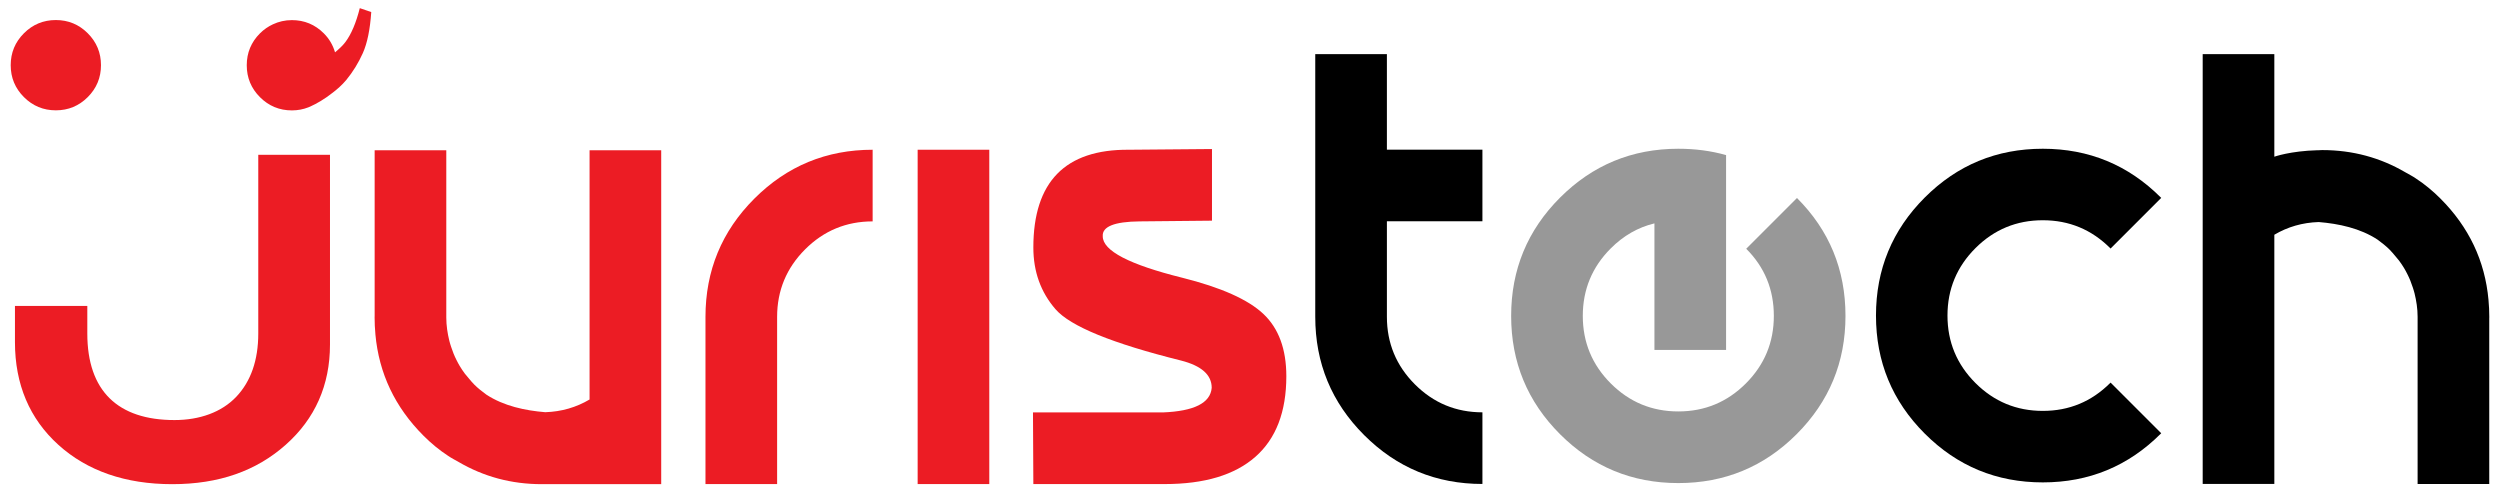 <?xml version="1.0" encoding="UTF-8"?>
<svg id="Layer_1" data-name="Layer 1" xmlns="http://www.w3.org/2000/svg" viewBox="0 0 15493.87 3051.12">
  <defs>
    <style>
      .cls-1, .cls-2, .cls-3 {
        stroke-width: 0px;
      }

      .cls-2 {
        fill: #ec1c24;
      }

      .cls-3 {
        fill: #989898;
      }
    </style>
  </defs>
  <g>
    <path class="cls-2" d="m5408.24,1372.06c-163.41,0-302.94,57.81-418.57,173.44-115.63,115.63-173.44,255.18-173.44,418.57v1036.01h-444v-1036.01c0-286.75,100.97-531.08,302.94-733.07,201.97-201.95,446.32-302.94,733.07-302.94v444Z"/>
    <path class="cls-2" d="m6131.18,928.06v2072.01h-444V928.06h444Z"/>
    <path class="cls-2" d="m6996.24,928.06l515.11-4.42v444l-448.04,4.42c-157.25,1.55-233.56,32.38-228.94,92.5,0,89.42,164.19,174.99,492.57,256.69,240.5,60.13,408.16,134.93,502.97,224.31,94.81,89.42,142.22,218.18,142.22,386.19,0,220.49-63.97,386.99-191.94,499.5-127.97,112.55-315.29,168.81-561.94,168.81h-814.01l-2.31-444h804.76c194.25-7.7,295.22-58.58,302.94-152.63,0-80.14-63.22-136.44-189.63-168.81-427.03-106.38-686.44-212.36-778.16-317.97-91.72-105.57-137.59-233.17-137.59-382.72,0-407,197.35-608.96,592-605.88Z"/>
    <g>
      <path class="cls-1" d="m8595.36,1371.37v592c0,163.42,57.81,302.94,173.44,418.57,115.63,115.63,255.16,173.44,418.57,173.44v444c-286.75,0-531.1-100.95-733.07-302.94-201.97-201.95-302.94-446.32-302.94-733.07V335.37h444v592h592v444h-592Z"/>
      <path class="cls-3" d="m10253.44,1384.38c-101.75,24.65-191.94,76.31-270.56,154.94-115.63,115.63-173.44,255.16-173.44,418.57s57.81,302.94,173.44,418.57c115.63,115.63,255.18,173.44,418.57,173.44s302.94-57.81,418.57-173.44c115.63-115.63,173.44-255.16,173.44-418.57s-57.01-302.16-171.13-416.25l314.5-314.5c200.42,200.41,300.63,444,300.63,730.76s-100.95,531.1-302.94,733.07c-201.95,201.97-446.32,302.94-733.07,302.94s-531.08-100.97-733.07-302.94c-201.95-201.97-302.94-446.32-302.94-733.07s100.99-531.1,302.94-733.07c201.99-201.97,446.32-302.94,733.07-302.94,104.87,0,203.5,13.09,296,39.31v1207.51h-444v-784.32Z"/>
      <path class="cls-1" d="m13391.96,2687.33c-201.63,201.63-445.4,302.32-731.57,302.32s-530.06-100.69-731.57-302.32c-201.63-201.51-302.32-445.4-302.32-731.57s100.69-529.94,302.32-731.57c201.51-201.51,445.4-302.32,731.57-302.32s529.94,100.81,731.57,302.32l2.31,2.31-313.86,313.86-2.31-2.31c-115.39-115.39-254.71-173.08-417.71-173.08s-302.32,57.69-417.71,173.08c-115.39,115.39-173.08,254.71-173.08,417.71s57.69,302.32,173.08,417.71c115.39,115.39,254.58,173.08,417.71,173.08s302.32-57.69,417.71-173.08l2.31-2.31,313.86,313.86-2.31,2.31Z"/>
      <path class="cls-1" d="m15422.62,1858.91c-21.9-242.08-121.27-451.6-298.25-628.6-46.66-46.66-96.39-88.06-152.11-124.49-21.44-14.82-44.43-25.99-66.66-38.95-153.03-89.2-323.55-136.76-514.03-136.76-8.6,0-16.81.95-25.34,1.13-1-.08-2.13-.1-3.13-.19-168.56,4.5-267.81,40.15-267.81,40.15V335.36h-444v2664.02h444v-1544.52c82.33-48.76,173.78-75.49,274.88-78.78,123.7,10.23,256.71,37.89,365.19,109.27,25.71,18.85,51.07,38.51,74.77,62.21,13,13,24.12,26.8,35.64,40.42,7.56,9,15.59,17.8,22.51,27.06,11.63,15.47,22.07,31.45,31.91,47.69,7.18,11.88,13.45,24.1,19.68,36.37,13.46,26.53,24.6,54.06,33.6,82.5,3.83,12.09,7.85,24.09,10.88,36.52,11.27,46.37,18.94,94.23,18.94,145.26v1036h444v-1028.88c0-1.5.28-2.87.28-4.38,0-36.44-1.71-72.15-4.96-107.21Z"/>
    </g>
    <path class="cls-2" d="m2326.52,2071.85c21.9,242.08,121.27,451.6,298.25,628.6,46.66,46.66,96.39,88.06,152.11,124.49,21.44,14.82,44.43,25.99,66.66,38.95,153.03,89.2,323.55,136.76,514.03,136.76,8.6,0,296.28,0,296.28,0h444v-310.84s0-1450.35,0-1450.35v-308.08s-444,0-444,0v37.8s0,484.2,0,484.2v1022.52c-82.33,48.76-173.78,75.49-274.88,78.78-123.7-10.23-256.71-37.89-365.19-109.27-25.71-18.85-51.07-38.51-74.77-62.21-13-13-24.12-26.8-35.64-40.42-7.56-9-15.59-17.8-22.51-27.06-11.63-15.47-22.07-31.45-31.91-47.69-7.18-11.88-13.45-24.1-19.68-36.37-13.46-26.53-24.6-54.06-33.6-82.5-3.83-12.09-7.85-24.09-10.88-36.52-11.27-46.37-18.94-94.23-18.94-145.26v-298.75s0-300.34,0-300.34v-256s0-180.91,0-180.91h-444s0,1028.88,0,1028.88c0,1.5-.28,2.87-.28,4.38,0,36.44,1.71,72.15,4.96,107.21Z"/>
  </g>
  <g>
    <path class="cls-2" d="m148.26,206.19c54.64-54.64,120.57-81.96,197.81-81.96,77.24,0,143.16,27.32,197.81,81.96,54.64,54.64,81.96,120.58,81.96,197.81,0,77.26-27.32,143.16-81.96,197.81-54.64,54.64-120.57,81.96-197.81,81.96-77.24,0-143.16-27.32-197.81-81.96-54.64-54.64-81.96-120.55-81.96-197.81,0-77.22,27.32-143.16,81.96-197.81Z"/>
    <path class="cls-2" d="m2229.82,50.47c-23.05,91.63-52.8,161.68-89.5,210.6-15.88,20.97-38.37,42.08-63.92,63.25-12.71-43.58-35.05-83.16-69.6-117.71-54.64-54.65-120.56-81.96-197.8-81.96-42.65,0-81.5,9.17-117.25,25.83-29,13.51-56.09,31.66-80.56,56.13-54.65,54.65-81.96,120.59-81.96,197.81s27.32,143.16,81.96,197.8c54.64,54.65,120.56,81.96,197.8,81.96,36.35,0,69.98-6.58,101.32-18.68,3.99-1.69,7.56-3,11.76-4.89,39.65-17.9,87.83-45.03,140.34-86.55,11.98-9,23.03-18.29,33.61-27.7,2.22-1.96,4.3-3.37,6.53-5.38l-.05-.25c15.65-14.4,30.33-29.14,43.11-44.58,41.34-50.43,75.99-106.29,103.39-167.76,27.33-61.67,44.57-146.2,51.84-253.63l-71.04-24.29Z"/>
    <path class="cls-2" d="m362.13,2757.19c178.57,161.45,415.84,243.46,705.36,243.46s520.39-82.01,702.7-243.59c182.39-161.45,274.91-370.41,274.91-621.08V959.5h-444.42v1107.6c0,164.92-45.97,296.89-136.7,392.29-90.87,95.53-226.62,143.94-382.75,143.94-350.45,0-540.09-180.37-540.09-536.23v-171.19H92.69v225.27c0,260.58,90.65,474.56,269.44,636.01Z"/>
  </g>
</svg>